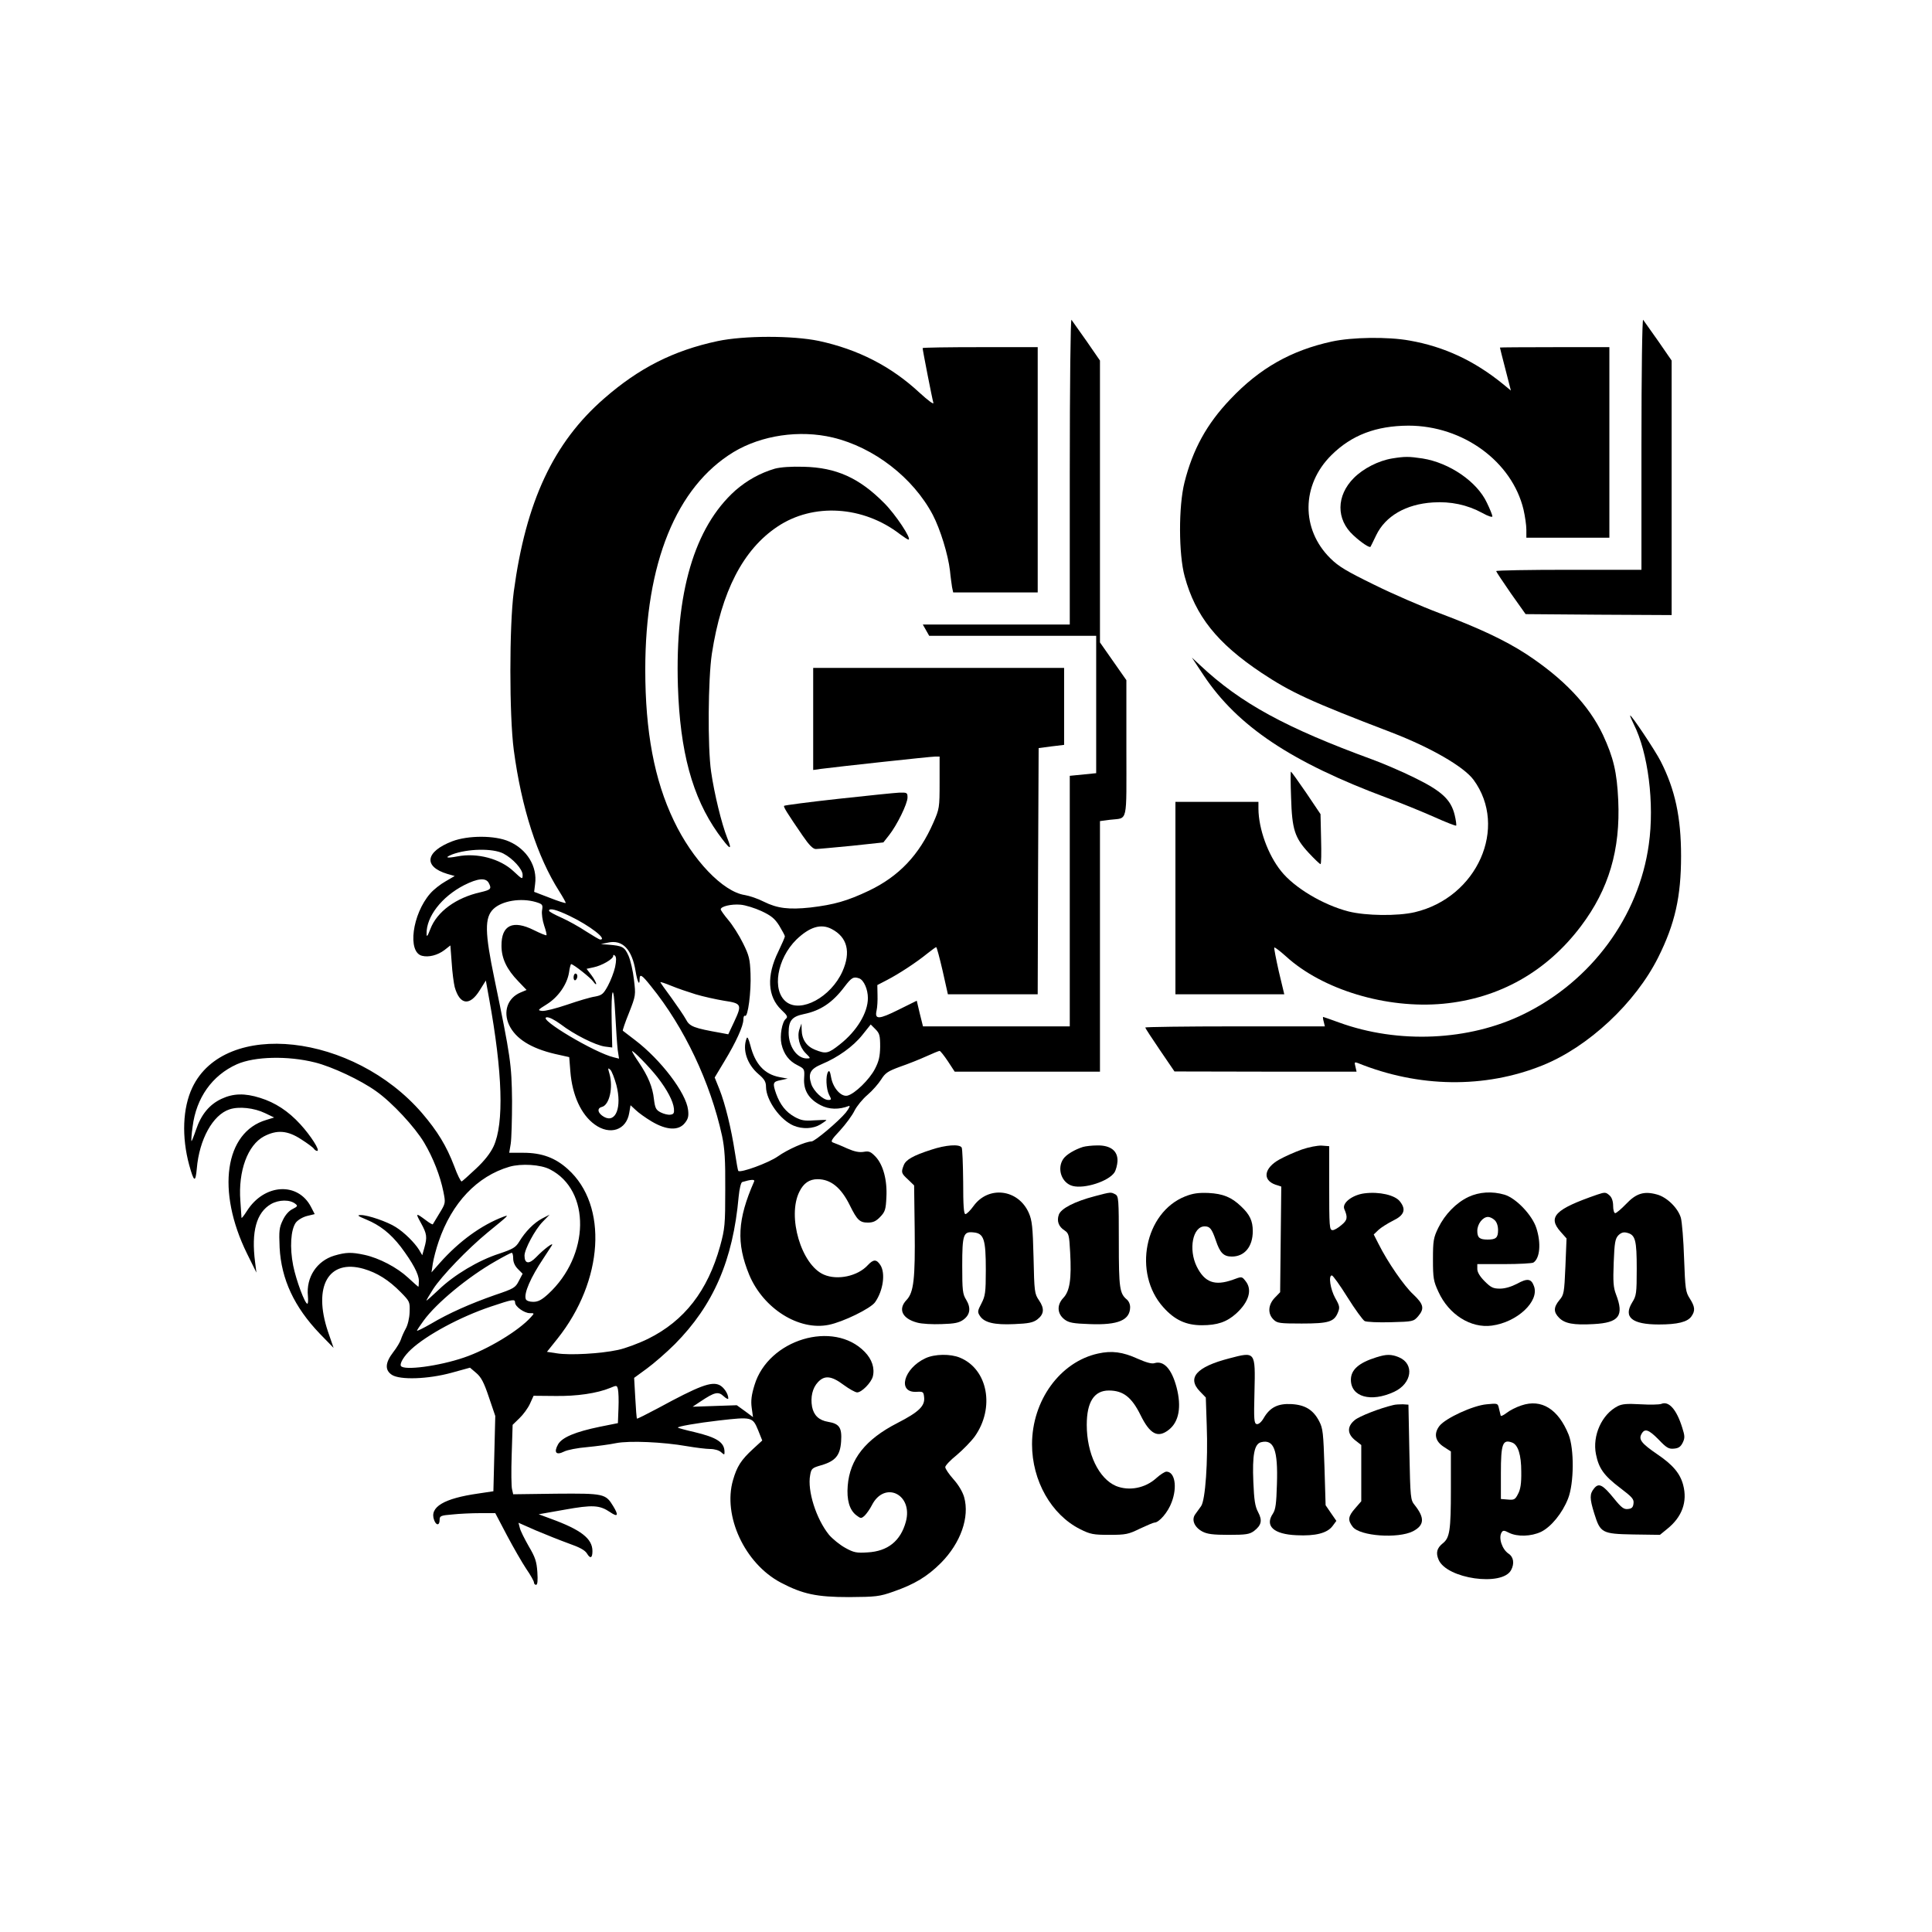 <?xml version="1.0" standalone="no"?>
<!DOCTYPE svg PUBLIC "-//W3C//DTD SVG 20010904//EN"
 "http://www.w3.org/TR/2001/REC-SVG-20010904/DTD/svg10.dtd">
<svg version="1.0" xmlns="http://www.w3.org/2000/svg"
 width="1024pt" height="1024pt" viewBox="0 0 1024 1024"
 preserveAspectRatio="xMidYMid meet">
<g transform="translate(0,1024) scale(0.1,-0.1)"
fill="#000000" stroke="none">
<path d="M5670 7742 l0 -812 -390 0 -389 0 17 -30 17 -30 443 0 442 0 0 -364
0 -364 -70 -7 -70 -7 0 -664 0 -664 -389 0 -389 0 -17 68 -16 68 -95 -47
c-106 -53 -129 -54 -118 -5 4 17 6 54 5 83 l-1 52 52 27 c60 31 154 92 214
141 23 18 43 33 46 33 3 0 18 -56 34 -125 l28 -125 238 0 238 0 2 653 3 652
68 9 67 8 0 204 0 204 -665 0 -665 0 0 -271 0 -270 43 6 c84 11 579 65 603 65
l24 0 0 -137 c0 -134 -1 -140 -33 -213 -75 -172 -183 -285 -342 -361 -114 -54
-183 -74 -310 -89 -113 -12 -175 -5 -247 31 -31 16 -76 31 -100 35 -116 17
-278 186 -377 395 -103 215 -151 471 -151 800 0 564 164 968 468 1153 148 89
349 119 526 77 218 -52 426 -213 530 -410 40 -77 81 -210 91 -296 3 -33 9 -72
11 -87 l6 -28 224 0 224 0 0 650 0 650 -305 0 c-168 0 -305 -2 -305 -5 0 -10
51 -271 57 -290 3 -11 -28 12 -75 55 -150 139 -324 228 -532 273 -139 29 -396
29 -537 -1 -234 -50 -417 -143 -601 -304 -269 -234 -415 -547 -479 -1024 -24
-182 -24 -656 0 -839 41 -308 125 -567 241 -749 20 -32 36 -60 34 -62 -2 -2
-41 10 -86 28 l-81 31 5 41 c13 93 -43 185 -138 226 -74 33 -217 33 -301 1
-143 -55 -155 -134 -26 -173 l39 -11 -48 -28 c-27 -15 -64 -44 -82 -65 -95
-109 -122 -311 -43 -330 35 -9 82 3 118 30 l32 25 7 -92 c3 -51 11 -109 16
-129 27 -95 80 -102 133 -16 l32 51 17 -94 c72 -395 80 -663 24 -785 -17 -36
-48 -76 -93 -118 -37 -35 -72 -66 -76 -68 -5 -1 -23 35 -40 82 -41 107 -88
184 -170 280 -365 423 -1046 499 -1218 135 -51 -108 -57 -261 -16 -411 25 -90
33 -94 40 -18 13 155 85 285 173 314 50 17 131 8 189 -20 l48 -23 -42 -13
c-220 -65 -265 -376 -102 -708 l50 -101 -7 55 c-21 163 7 263 84 308 42 24
101 25 130 1 13 -10 11 -14 -15 -27 -19 -9 -39 -31 -52 -59 -19 -39 -21 -56
-17 -146 9 -167 77 -314 213 -456 l73 -75 -30 87 c-80 239 3 385 189 332 72
-21 133 -59 197 -124 48 -49 49 -51 47 -106 -1 -32 -10 -69 -21 -88 -10 -18
-21 -43 -25 -56 -4 -13 -22 -44 -41 -68 -43 -56 -45 -95 -7 -120 43 -28 192
-23 316 11 l98 27 33 -28 c26 -22 41 -50 67 -128 l34 -100 -5 -200 -5 -199
-80 -12 c-183 -26 -260 -72 -234 -141 11 -30 29 -29 29 1 0 21 5 24 68 29 37
4 103 7 147 7 l80 0 62 -118 c34 -64 80 -144 102 -177 23 -33 41 -66 41 -72 0
-7 5 -13 11 -13 8 0 10 22 7 68 -4 56 -11 78 -46 137 -22 39 -44 82 -47 97
l-7 27 93 -41 c52 -22 130 -53 174 -69 57 -20 85 -35 96 -53 18 -30 29 -24 29
13 0 66 -61 113 -220 171 l-65 24 136 24 c150 27 187 25 243 -13 41 -28 46
-17 16 32 -40 66 -49 68 -302 66 l-228 -3 -6 26 c-4 14 -5 97 -2 184 l5 158
36 35 c20 19 45 53 56 77 l19 42 113 -1 c115 -2 224 14 294 43 33 14 35 14 40
-7 3 -12 5 -58 3 -101 l-3 -79 -95 -19 c-131 -27 -200 -56 -222 -93 -24 -43
-11 -60 31 -39 17 9 73 20 124 24 51 5 119 14 152 21 71 14 250 6 375 -16 47
-8 103 -15 124 -15 23 0 47 -7 58 -17 17 -15 18 -15 18 1 0 51 -39 77 -161
106 -45 10 -83 21 -86 23 -6 6 104 25 217 38 175 20 179 19 208 -51 l22 -55
-49 -45 c-63 -58 -85 -92 -106 -165 -55 -189 62 -442 253 -543 116 -61 190
-77 362 -77 143 1 161 3 235 29 112 39 180 80 252 152 105 106 153 243 123
349 -8 28 -30 65 -56 94 -24 27 -44 56 -44 65 0 8 27 37 61 64 33 28 76 72 95
98 108 152 70 357 -78 418 -50 21 -134 20 -183 -3 -116 -54 -151 -184 -47
-178 35 2 37 0 40 -29 5 -46 -28 -78 -141 -136 -170 -87 -253 -192 -264 -333
-6 -74 9 -127 44 -155 25 -19 27 -20 46 -3 10 10 28 35 38 55 67 132 220 58
180 -88 -28 -102 -96 -156 -202 -162 -59 -4 -74 -1 -119 24 -29 16 -67 47 -86
69 -68 84 -116 234 -100 317 6 34 10 38 59 52 75 22 100 52 105 126 5 73 -9
94 -69 104 -48 8 -76 34 -85 80 -9 51 2 99 31 130 35 38 72 34 136 -14 30 -22
62 -40 72 -40 24 0 74 51 83 84 11 44 -4 91 -43 131 -165 170 -511 66 -584
-176 -16 -52 -20 -83 -15 -120 l7 -50 -43 32 -43 31 -117 -4 -117 -4 42 28
c75 50 94 54 122 28 14 -13 25 -18 25 -12 0 25 -24 60 -47 71 -43 20 -107 -4
-326 -123 -60 -32 -110 -57 -111 -55 -2 2 -6 52 -9 110 l-6 106 67 49 c37 27
104 85 149 130 204 206 308 444 338 782 4 41 12 75 19 77 47 14 68 15 63 3
-89 -202 -95 -327 -26 -495 75 -179 263 -297 421 -265 76 15 223 87 246 120
43 61 56 154 28 197 -21 32 -37 31 -67 -1 -53 -58 -160 -81 -232 -50 -120 51
-196 309 -130 440 22 45 53 66 96 66 70 0 125 -44 172 -140 38 -77 52 -90 95
-90 27 0 43 7 65 30 26 27 30 39 33 104 5 91 -17 172 -57 215 -26 27 -35 31
-63 26 -24 -4 -49 1 -88 18 -30 14 -63 27 -74 31 -15 5 -11 14 37 65 30 33 64
79 76 104 12 24 43 62 69 84 26 22 58 59 72 81 22 35 35 44 100 68 41 14 104
39 139 55 35 16 67 29 71 29 4 0 24 -25 44 -55 l36 -55 385 0 385 0 0 664 0
664 53 7 c97 12 87 -30 87 378 l0 362 -70 100 -70 100 0 747 0 747 -71 103
c-40 57 -76 107 -80 113 -5 5 -9 -346 -9 -803z m-3002 -2026 c50 -26 102 -83
102 -113 0 -25 -1 -25 -48 19 -71 67 -193 99 -297 79 -58 -11 -71 -7 -29 10
81 31 216 34 272 5z m-78 -155 c17 -32 12 -37 -43 -50 -130 -29 -231 -103
-266 -195 -15 -39 -20 -45 -20 -25 -2 90 80 196 198 257 73 37 115 41 131 13z
m250 -102 c36 -11 38 -14 33 -44 -3 -17 2 -53 11 -80 9 -26 15 -50 12 -52 -2
-2 -32 10 -66 27 -112 56 -173 27 -172 -83 0 -67 28 -125 89 -188 l44 -46 -31
-13 c-70 -29 -95 -102 -61 -174 35 -72 115 -122 242 -152 l76 -17 6 -76 c10
-126 57 -229 129 -281 81 -59 168 -30 183 61 l7 41 27 -25 c14 -14 53 -42 85
-61 79 -47 143 -50 176 -8 17 21 21 36 17 69 -10 90 -145 267 -282 371 -33 25
-62 47 -64 49 -2 1 12 44 33 95 36 92 36 94 26 176 -5 45 -18 102 -29 127 -21
46 -31 52 -106 58 l-40 3 38 8 c77 17 127 -36 146 -153 9 -54 21 -79 21 -43 0
33 11 27 61 -36 176 -217 314 -509 376 -792 14 -67 18 -126 17 -285 0 -186 -2
-207 -27 -299 -66 -238 -190 -397 -382 -492 -49 -24 -121 -51 -160 -59 -92
-20 -256 -29 -323 -18 l-53 8 56 70 c244 307 269 706 55 898 -67 61 -139 87
-236 87 l-75 0 8 48 c4 26 7 128 7 227 -2 194 -8 234 -93 645 -52 249 -53 326
-6 372 46 44 146 60 225 37z m1196 -48 c51 -24 70 -39 94 -77 16 -27 30 -52
30 -57 0 -5 -16 -41 -35 -81 -63 -128 -57 -238 16 -308 32 -30 36 -38 24 -48
-20 -17 -33 -89 -23 -134 12 -53 40 -90 85 -112 37 -19 38 -20 35 -69 -4 -64
25 -111 88 -143 44 -23 97 -24 149 -4 9 3 3 -10 -16 -35 -37 -45 -164 -153
-182 -153 -30 0 -126 -42 -178 -79 -50 -35 -198 -89 -210 -77 -2 2 -10 46 -18
99 -19 124 -51 256 -82 334 l-25 62 51 85 c62 102 101 188 101 222 0 14 4 23
9 20 15 -10 33 128 29 223 -3 77 -7 96 -40 162 -20 41 -55 96 -78 123 -22 26
-40 52 -40 56 0 16 56 29 104 25 27 -2 77 -18 112 -34z m-1016 -26 c106 -51
202 -125 161 -125 -4 0 -38 20 -74 43 -36 24 -95 57 -131 73 -36 16 -66 32
-66 37 0 16 39 6 110 -28z m1388 -69 c83 -43 103 -122 57 -225 -61 -136 -220
-222 -298 -161 -77 61 -49 228 54 330 70 67 130 86 187 56z m-1148 -202 c-6
-27 -23 -71 -38 -99 -24 -44 -32 -50 -68 -57 -23 -3 -90 -23 -148 -43 -59 -20
-118 -35 -133 -33 -25 3 -23 5 25 35 61 38 108 106 118 169 3 24 9 44 11 44
12 0 104 -73 118 -93 8 -12 15 -17 15 -11 0 5 -11 26 -25 45 l-26 34 37 8 c44
9 104 44 104 60 0 7 3 8 10 1 7 -7 7 -26 0 -60z m1295 -60 c24 -10 45 -58 45
-104 0 -78 -59 -175 -148 -245 -63 -50 -74 -52 -132 -29 -45 18 -70 54 -71
106 l-1 33 -10 -28 c-15 -40 -1 -96 32 -129 27 -27 28 -28 6 -28 -52 0 -96 63
-96 137 0 64 18 85 80 98 88 18 152 60 216 145 38 50 48 55 79 44z m-868 -84
c40 -12 108 -27 150 -34 94 -14 97 -20 54 -112 l-31 -66 -37 7 c-147 26 -168
34 -188 73 -11 20 -46 71 -77 114 -32 43 -58 80 -58 82 0 3 26 -6 58 -19 31
-13 90 -33 129 -45z m-413 -295 l7 -46 -28 7 c-99 23 -405 205 -356 212 13 2
42 -13 75 -37 70 -54 184 -111 234 -118 l39 -5 -3 133 c-4 188 10 220 19 42 4
-78 10 -163 13 -188z m1391 17 c-1 -52 -7 -78 -28 -118 -29 -56 -106 -131
-145 -141 -34 -8 -77 40 -87 97 -5 30 -10 39 -16 29 -14 -22 -10 -91 5 -121
14 -26 13 -28 -4 -28 -28 0 -77 46 -90 84 -18 56 -6 80 56 106 84 35 166 93
215 155 l44 55 25 -25 c22 -22 25 -34 25 -93z m-1180 -162 c51 -66 83 -126 87
-166 2 -23 -1 -30 -19 -32 -12 -2 -35 4 -51 12 -25 13 -30 22 -36 70 -7 65
-31 122 -80 195 -20 29 -36 56 -36 59 0 11 92 -83 135 -138z m-1816 79 c92
-23 243 -94 325 -153 85 -60 205 -190 254 -272 48 -81 85 -176 102 -260 12
-60 12 -61 -21 -115 -18 -30 -34 -56 -35 -58 -2 -2 -18 7 -36 21 -55 41 -57
40 -27 -14 32 -58 34 -75 18 -132 l-11 -39 -17 29 c-24 38 -77 91 -123 120
-45 29 -148 64 -185 64 -23 0 -17 -5 29 -24 72 -30 127 -73 182 -144 63 -84
96 -145 96 -180 0 -18 -1 -32 -3 -32 -1 0 -26 22 -54 48 -58 54 -153 104 -231
121 -70 15 -98 14 -160 -4 -93 -28 -150 -115 -140 -214 2 -23 1 -41 -3 -41
-13 0 -59 123 -75 202 -19 96 -13 190 14 228 11 14 36 29 59 35 l41 10 -19 37
c-69 135 -248 125 -340 -20 -16 -25 -29 -42 -29 -36 0 5 -3 45 -6 89 -12 159
39 296 125 342 69 36 125 32 198 -16 33 -21 64 -44 67 -50 4 -6 12 -11 17 -11
18 0 -34 81 -89 141 -64 70 -133 115 -213 140 -82 26 -143 24 -205 -5 -64 -30
-108 -83 -135 -164 -12 -35 -23 -62 -24 -60 -2 2 0 37 6 77 19 152 103 271
234 330 94 42 271 46 414 10z m1598 -120 c30 -117 -3 -203 -65 -169 -34 19
-40 46 -12 53 40 10 61 103 40 177 -9 30 -8 32 5 20 8 -8 22 -45 32 -81z
m-352 -447 c217 -111 212 -457 -10 -661 -34 -31 -53 -41 -79 -41 -20 0 -36 6
-39 14 -12 30 26 116 93 216 20 30 40 62 45 69 13 22 -44 -21 -84 -63 -37 -38
-61 -35 -61 9 0 34 56 138 96 179 l37 38 -39 -20 c-44 -23 -90 -70 -122 -123
-19 -31 -33 -39 -107 -64 -109 -35 -238 -112 -320 -191 -36 -34 -65 -60 -65
-57 0 2 16 30 36 61 45 69 181 211 289 300 114 93 116 95 83 83 -116 -44 -234
-129 -337 -245 l-44 -50 7 47 c4 26 18 79 31 117 70 205 204 346 375 396 62
18 166 12 215 -14z m-195 -472 c0 -20 9 -40 25 -56 l25 -25 -20 -38 c-18 -36
-26 -41 -127 -75 -131 -46 -244 -96 -340 -153 -40 -23 -73 -39 -73 -36 0 3 16
27 35 53 69 95 237 233 381 315 43 25 82 45 86 45 5 0 8 -14 8 -30z m10 -234
c0 -21 49 -56 78 -56 25 0 25 0 6 -21 -64 -72 -230 -172 -354 -214 -134 -46
-319 -70 -335 -45 -8 13 17 54 54 88 82 76 259 172 423 227 116 39 128 41 128
21z"/>
<path d="M3957 4736 c-23 -60 3 -137 62 -188 33 -28 41 -42 41 -69 1 -71 75
-175 146 -205 47 -20 104 -17 142 6 17 11 32 21 32 23 0 2 -29 1 -64 -1 -53
-4 -71 0 -104 18 -47 26 -77 65 -98 122 -20 58 -18 65 24 73 l37 8 -43 8 c-80
15 -130 69 -155 169 -10 37 -16 48 -20 36z"/>
<path d="M3040 5059 c0 -11 5 -17 10 -14 6 3 10 13 10 21 0 8 -4 14 -10 14 -5
0 -10 -9 -10 -21z"/>
<path d="M8700 7887 l0 -667 -385 0 c-212 0 -385 -3 -385 -7 1 -5 36 -57 78
-118 l78 -110 387 -3 387 -2 0 675 0 674 -71 103 c-40 57 -76 107 -80 113 -5
5 -9 -282 -9 -658z"/>
<path d="M7060 8430 c-216 -47 -383 -141 -539 -306 -125 -131 -199 -266 -243
-441 -32 -127 -31 -382 1 -498 57 -210 172 -354 407 -511 157 -104 255 -150
689 -316 208 -80 383 -181 435 -251 185 -252 20 -624 -312 -702 -91 -21 -258
-19 -350 4 -136 35 -288 126 -358 214 -70 87 -119 224 -120 330 l0 37 -220 0
-220 0 0 -510 0 -510 289 0 288 0 -29 121 c-15 67 -26 124 -24 127 3 2 31 -19
62 -47 194 -177 533 -279 833 -251 297 28 549 170 731 412 147 195 209 404
197 667 -7 149 -25 225 -81 346 -75 158 -209 299 -409 430 -110 71 -245 135
-457 215 -91 34 -246 101 -345 150 -147 72 -190 97 -234 141 -156 154 -154
389 6 547 107 106 236 155 408 156 289 0 549 -190 610 -445 8 -35 15 -83 15
-106 l0 -43 220 0 220 0 0 505 0 505 -290 0 c-159 0 -290 -1 -290 -2 0 -2 13
-54 29 -115 l29 -113 -40 33 c-153 125 -314 200 -497 232 -115 21 -305 18
-411 -5z"/>
<path d="M7378 7810 c-72 -12 -152 -53 -202 -103 -94 -94 -95 -220 -3 -304 42
-39 86 -68 91 -61 1 2 15 29 30 61 49 102 158 165 301 174 94 6 181 -12 262
-56 30 -17 53 -24 53 -18 0 7 -13 39 -29 72 -52 112 -198 212 -341 235 -73 11
-94 11 -162 0z"/>
<path d="M4107 7756 c-78 -23 -148 -62 -210 -116 -217 -195 -319 -542 -304
-1035 11 -348 76 -589 212 -781 65 -90 79 -98 49 -24 -29 73 -68 232 -85 350
-19 130 -16 492 4 625 51 330 165 552 348 674 190 127 455 110 650 -41 20 -15
40 -28 44 -28 20 0 -69 135 -130 195 -131 132 -253 187 -425 191 -68 2 -122
-2 -153 -10z"/>
<path d="M6380 6660 c180 -270 465 -460 972 -649 76 -28 188 -74 249 -101 62
-28 114 -48 117 -46 2 3 -1 28 -8 57 -20 81 -68 126 -213 197 -67 33 -167 76
-222 96 -459 168 -699 298 -914 500 l-44 41 63 -95z"/>
<path d="M8640 6447 c0 -4 9 -25 19 -45 76 -150 111 -420 80 -638 -53 -383
-305 -724 -663 -899 -289 -142 -665 -159 -980 -44 -44 16 -81 29 -83 29 -2 0
-1 -11 3 -25 l6 -25 -476 0 c-262 0 -476 -3 -476 -6 0 -3 35 -57 78 -120 l77
-113 483 -1 482 0 -6 27 c-6 23 -5 25 12 19 323 -131 673 -136 979 -13 244 98
493 331 614 573 89 178 121 322 121 537 0 206 -32 353 -108 502 -30 59 -162
256 -162 242z"/>
<path d="M6843 6013 c5 -170 19 -213 94 -294 30 -32 58 -59 62 -59 4 0 5 60 3
133 l-3 132 -76 113 c-42 61 -78 112 -81 112 -2 0 -2 -62 1 -137z"/>
<path d="M4443 6006 c-155 -17 -284 -34 -287 -37 -5 -5 17 -40 98 -158 34 -50
55 -71 70 -71 11 0 97 8 190 17 l168 18 30 38 c42 53 98 167 98 200 0 25 -2
27 -42 26 -24 -1 -170 -16 -325 -33z"/>
<path d="M4935 4146 c-96 -31 -134 -53 -145 -82 -15 -38 -13 -43 23 -76 l32
-31 3 -233 c3 -262 -5 -334 -43 -374 -47 -49 -23 -99 56 -120 24 -7 82 -10
130 -8 70 2 93 7 116 24 35 26 40 62 14 105 -19 30 -21 50 -21 180 0 166 6
183 60 177 55 -5 65 -37 65 -198 0 -121 -3 -139 -23 -178 -21 -40 -22 -46 -8
-67 23 -35 76 -48 182 -43 75 3 99 8 121 24 37 28 40 58 10 102 -24 35 -25 45
-29 227 -4 163 -8 197 -25 236 -56 127 -214 146 -293 37 -17 -24 -37 -43 -43
-43 -9 0 -12 46 -12 170 -1 94 -4 176 -8 183 -12 19 -84 14 -162 -12z"/>
<path d="M5740 4161 c-44 -14 -88 -40 -104 -63 -36 -52 -9 -129 50 -144 63
-16 190 25 221 72 8 13 15 40 16 60 2 54 -37 84 -106 83 -29 0 -63 -4 -77 -8z"/>
<path d="M6899 4147 c-36 -13 -88 -36 -117 -52 -82 -45 -93 -109 -22 -134 l31
-10 -3 -280 -3 -280 -29 -30 c-35 -37 -38 -84 -6 -115 19 -19 32 -21 149 -21
143 0 172 9 192 58 11 27 10 35 -14 77 -26 47 -37 120 -18 120 6 0 43 -52 83
-116 40 -64 81 -120 91 -126 11 -5 72 -8 139 -6 117 3 120 4 144 31 35 41 30
64 -25 116 -50 46 -137 173 -184 267 l-26 51 25 24 c14 13 49 35 77 49 60 29
71 59 37 102 -26 34 -110 53 -188 43 -64 -8 -120 -51 -107 -83 19 -44 17 -59
-15 -85 -17 -15 -38 -27 -46 -27 -18 0 -19 11 -19 250 l0 195 -40 3 c-23 1
-68 -8 -106 -21z"/>
<path d="M5803 3900 c-107 -28 -179 -65 -191 -98 -12 -34 -1 -64 31 -84 22
-15 24 -24 29 -115 8 -143 -2 -206 -36 -242 -36 -38 -33 -85 7 -115 23 -17 46
-21 133 -24 151 -6 214 21 214 91 0 14 -7 30 -16 38 -40 33 -44 59 -44 308 0
227 -1 241 -19 251 -24 12 -21 13 -108 -10z"/>
<path d="M6282 3899 c-215 -85 -279 -407 -116 -588 60 -67 120 -95 204 -95 82
0 132 17 182 62 68 62 87 127 49 173 -19 24 -19 24 -67 6 -96 -34 -149 -14
-191 70 -45 92 -21 213 42 213 28 0 38 -13 59 -74 22 -66 41 -86 85 -86 68 0
111 53 111 135 0 54 -16 88 -62 131 -51 49 -96 67 -173 71 -54 2 -82 -2 -123
-18z"/>
<path d="M7783 3896 c-65 -31 -124 -91 -160 -164 -25 -52 -28 -67 -28 -167 0
-100 3 -116 29 -172 55 -121 172 -194 283 -179 135 18 254 130 223 210 -14 39
-35 42 -89 12 -31 -16 -64 -26 -91 -26 -36 0 -48 6 -81 39 -25 25 -39 48 -39
65 l0 26 143 0 c78 0 147 4 154 8 35 22 42 103 16 183 -22 69 -108 159 -169
177 -65 19 -133 15 -191 -12z m139 -123 c11 -10 18 -30 18 -53 0 -40 -11 -50
-55 -50 -43 0 -55 10 -55 46 0 37 29 74 57 74 9 0 25 -7 35 -17z"/>
<path d="M8465 3908 c-223 -77 -263 -118 -194 -196 l32 -36 -6 -149 c-6 -140
-8 -150 -32 -178 -31 -38 -32 -63 -1 -94 30 -30 76 -39 182 -33 136 7 163 44
119 158 -14 37 -16 66 -12 169 4 106 8 126 25 144 15 14 27 18 46 13 44 -11
51 -39 51 -191 0 -130 -2 -143 -24 -178 -48 -78 -2 -117 141 -117 99 0 152 13
173 43 21 30 19 51 -9 95 -22 34 -24 50 -30 212 -3 96 -11 193 -17 215 -15 52
-74 110 -127 124 -68 19 -110 6 -163 -50 -26 -27 -52 -49 -58 -49 -6 0 -11 17
-11 38 0 25 -7 45 -18 55 -21 19 -25 19 -67 5z"/>
<path d="M5820 3066 c-201 -44 -350 -249 -350 -481 0 -193 102 -373 255 -450
54 -27 70 -30 155 -30 87 0 101 3 162 33 37 17 71 32 77 32 24 0 72 55 91 108
31 81 17 162 -28 162 -8 0 -32 -15 -53 -34 -59 -54 -145 -70 -214 -42 -91 39
-155 171 -155 324 0 121 39 182 117 182 76 0 121 -35 168 -130 50 -102 92
-124 150 -78 54 42 68 122 41 225 -26 98 -68 143 -117 128 -14 -5 -45 4 -88
23 -81 37 -139 44 -211 28z"/>
<path d="M6514 3040 c-173 -45 -224 -103 -154 -175 l31 -32 5 -149 c7 -187 -7
-395 -30 -427 -9 -12 -23 -32 -31 -43 -21 -29 -5 -68 37 -91 26 -14 57 -18
140 -18 92 0 110 3 134 20 40 31 46 56 22 101 -16 30 -21 63 -25 159 -6 143 5
202 41 211 68 17 90 -41 84 -222 -3 -104 -7 -134 -21 -156 -45 -66 4 -110 125
-115 100 -5 163 11 191 49 l20 27 -29 42 -28 41 -6 202 c-6 180 -8 205 -28
243 -31 60 -74 87 -147 91 -71 4 -114 -17 -147 -74 -12 -21 -27 -34 -37 -32
-14 3 -16 22 -12 171 5 216 6 214 -135 177z"/>
<path d="M7295 3046 c-93 -29 -135 -66 -135 -119 0 -91 106 -121 229 -64 95
44 109 148 26 183 -41 17 -67 17 -120 0z"/>
<path d="M8064 2791 c-28 -9 -63 -27 -79 -40 -16 -12 -30 -19 -31 -14 -1 4 -5
21 -9 37 -6 28 -6 29 -65 23 -72 -6 -217 -73 -250 -114 -32 -41 -24 -82 23
-112 l37 -24 0 -201 c0 -217 -6 -257 -43 -286 -31 -25 -38 -50 -22 -87 43
-101 337 -143 384 -55 19 35 13 70 -13 87 -35 23 -55 85 -37 113 7 12 14 11
39 -2 44 -22 117 -20 170 5 53 26 113 99 143 176 32 81 33 263 3 339 -55 136
-144 191 -250 155z m-49 -197 c31 -12 48 -65 48 -154 1 -62 -4 -94 -17 -118
-15 -30 -21 -33 -54 -30 l-37 3 0 136 c0 157 9 182 60 163z"/>
<path d="M8805 2799 c-11 -4 -61 -5 -110 -2 -72 4 -97 2 -121 -10 -84 -43
-135 -156 -115 -255 15 -75 42 -113 129 -179 62 -47 73 -59 70 -81 -2 -21 -9
-28 -29 -30 -22 -3 -35 7 -74 55 -60 74 -81 85 -106 54 -24 -29 -24 -53 1
-133 32 -103 41 -108 207 -111 l141 -2 38 31 c79 63 109 144 85 234 -16 60
-54 106 -137 162 -83 57 -100 78 -84 107 17 32 38 25 92 -30 41 -43 53 -50 81
-47 24 2 35 10 46 32 12 25 11 36 -3 80 -30 96 -71 142 -111 125z"/>
<path d="M7385 2793 c-72 -17 -180 -59 -205 -80 -41 -34 -40 -73 3 -107 l32
-25 0 -149 0 -149 -32 -37 c-38 -43 -41 -63 -13 -99 39 -49 240 -63 319 -23
61 32 63 71 9 139 -22 27 -23 37 -28 280 l-5 252 -30 2 c-16 0 -39 -1 -50 -4z"/>
</g>
</svg>
